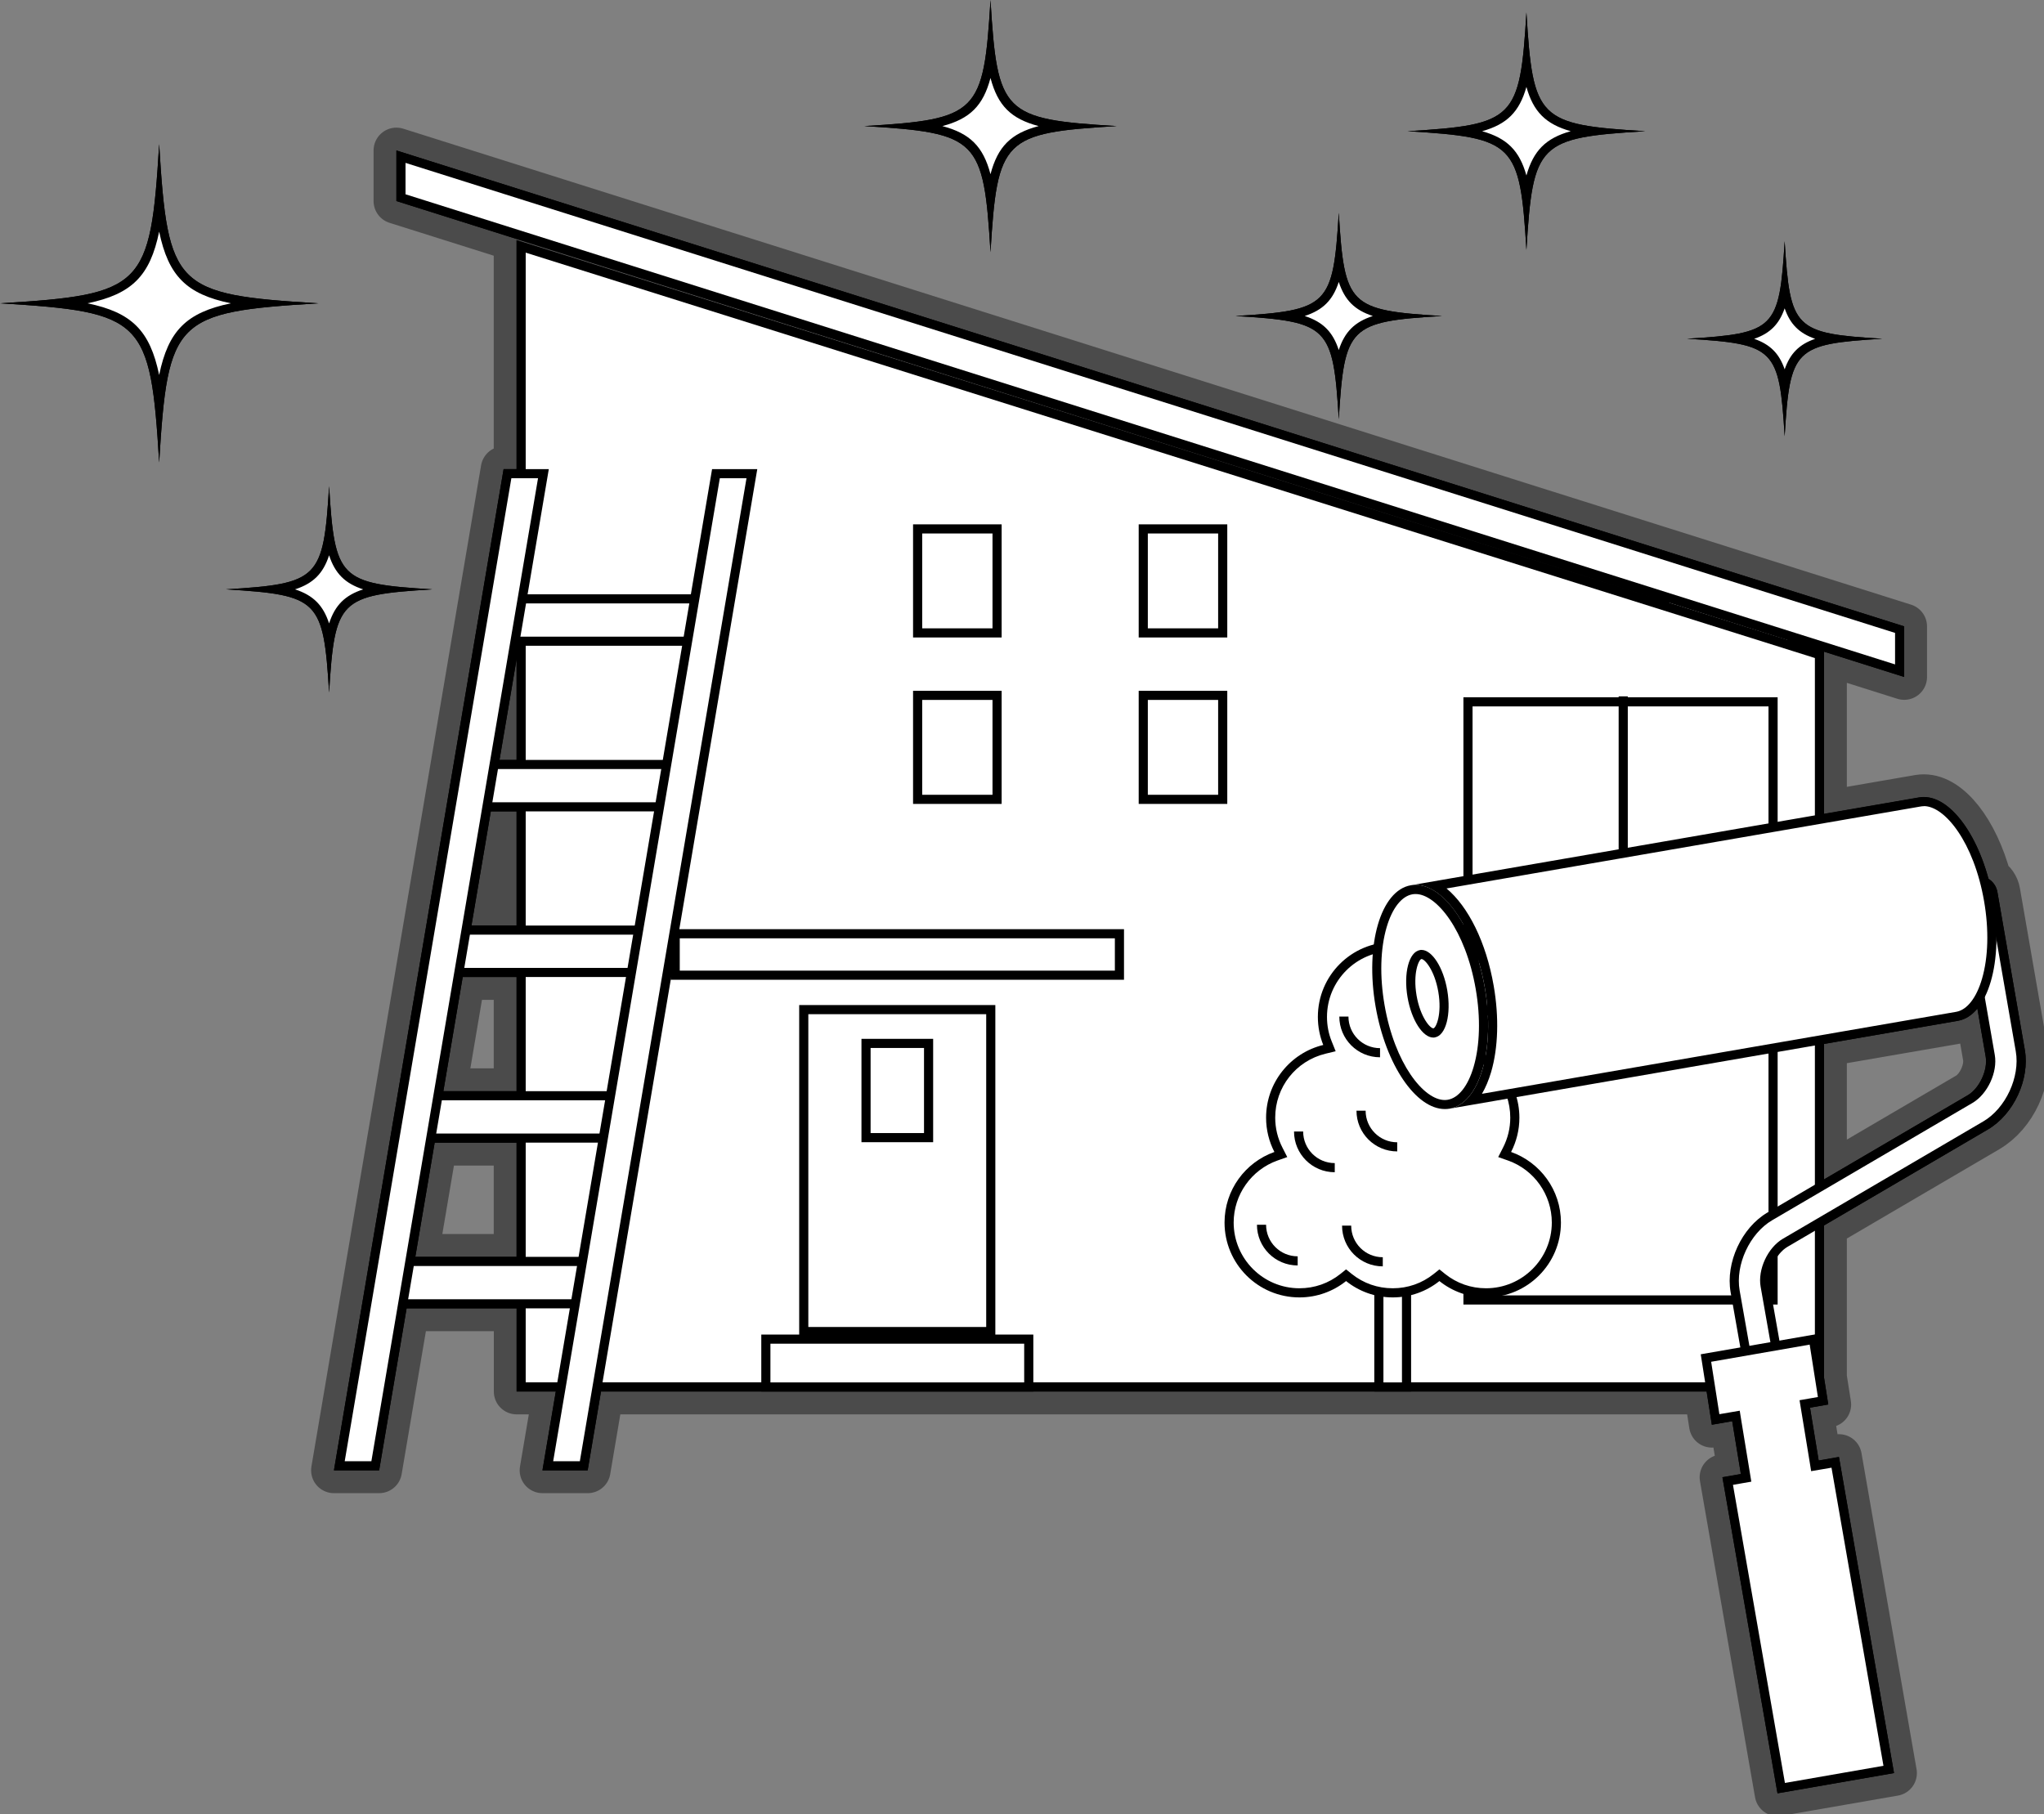 <?xml version="1.0" encoding="UTF-8"?>
<svg id="_レイヤー_2" data-name="レイヤー 2" xmlns="http://www.w3.org/2000/svg" viewBox="0 0 223.84 198.72">
  <rect x="0" y="0" width="223.84" height="198.72" fill="#808080" stroke="none"/>
  <defs>
    <style>
      .cls-1 {
        stroke: #000;
        stroke-miterlimit: 10;
      }

      .cls-1, .cls-2 {
        fill: #fff;
      }

      .cls-3 {
        fill: #000;
      }

      .cls-3, .cls-2 {
        stroke-width: 0px;
      }

      .cls-4 {
        fill: none;
        stroke: #4b4b4b;
        stroke-linejoin: round;
        stroke-width: 5px;
      }
    </style>
  </defs>
  <g id="_レイヤー_1-2" data-name="レイヤー 1">
    <g>
      <g>
        <g>
          <path class="cls-4" d="M190.94,163.42l2-.35-1.59-9.73-2.22.39-.52-3.32h-124.48l-1.46,8.63h-.9l1.46-8.63h-4.66v-9.11h-15.74l-3.01,17.74h-.9l17.91-105.66h1.73v-24.34l123.62,38.88,1.2-3.82L45.41,20.55v-1.35l161.12,50.85v1.35l-8.78-2.77v22.88l12.76-2.21c.06,0,.12-.01.18-.01,1.5,0,3.89,2.86,5.14,7.48l.2.75.65.42c.07.05.08.1.08.11l3,17.27c.42,2.42-.96,5.41-3.09,6.65l-18.93,11.09v17.95l.19,1.18-2.02.35,1.59,9.74,2.24-.39,5.34,30.68-8.82,1.53-5.34-30.68ZM43.11,139.66h15.46v-16.5h-12.66l-2.8,16.5ZM215.01,109.18c-.31.38-.63.59-.94.65l-16.31,2.82v20.01l18.75-10.99c2.01-1.17,3.32-4,2.92-6.3l-1.65-9.53-2.77,3.34ZM46.18,121.51h12.38v-16.5h-9.59l-2.8,16.5ZM49.26,103.37h9.31v-16.5h-6.51l-2.8,16.5ZM52.33,85.23h6.23v-13.02l-3.97-.33-2.26,13.35Z"/>
          <path class="cls-4" d="M60.57,31.76l121.02,38.06,1.59-5.04,12.58,3.97v25.13l4.68-.81,10.17-1.76c.63.36,2.26,2.16,3.29,5.97l.4,1.49.63.4,1,5.75-2.46,2.97-14.4,2.49-3.32.57v39.57l-2.12.37.64,3.91.95,5.79.65,3.99,2.26-.39,4.66,26.74-4.87.85-4.66-26.74,1.98-.34-.64-3.91-.95-5.79-.65-3.99-2.21.38-.47-3H60.57v-76.2l-4.83-.41,2.78-16.42h2.04v-23.61M43.41,16.48v5.54l139.38,43.99L56.57,26.31v25.07h-1.42l-18.58,109.66h4.95l3.01-17.74h12.05v9.11h4.29l-1.46,8.63h4.95l1.46-8.63h121.08l.57,3.64,2.23-.39.95,5.79-2.02.35,6.03,34.62,12.76-2.22-6.03-34.62-2.22.39-.95-5.79,2-.35-.47-2.97v-16.64l17.94-10.51c2.83-1.66,4.61-5.49,4.05-8.72l-3-17.28c-.11-.63-.48-1.14-.98-1.45-1.42-5.23-4.3-8.95-7.07-8.95-.17,0-.35.01-.52.04l-10.42,1.8v-17.77l8.78,2.77v-5.54L43.41,16.48h0ZM54.7,83.23l1.87-11.02v11.02h-1.87ZM51.63,101.37l2.12-12.5h2.82v12.5h-4.94ZM48.55,119.51l2.12-12.5h5.9v12.5h-8.02ZM199.75,129.17v-14.83l14.65-2.53c.82-.14,1.54-.61,2.14-1.34l.91,5.26c.25,1.46-.68,3.48-1.96,4.23l-15.74,9.22h0ZM45.48,137.66l2.12-12.5h8.97v12.5h-11.09Z"/>
        </g>
        <g>
          <path class="cls-2" d="M190.94,163.42l2-.35-1.59-9.73-2.22.39-.52-3.32h-124.48l-1.46,8.63h-.9l1.46-8.63h-4.66v-9.11h-15.74l-3.01,17.74h-.9l17.91-105.66h1.73v-24.34l123.62,38.88,1.2-3.82L45.41,20.55v-1.35l161.12,50.85v1.35l-8.78-2.77v22.88l12.76-2.21c.06,0,.12-.01.18-.01,1.5,0,3.89,2.86,5.14,7.48l.2.75.65.42c.07.05.08.1.08.11l3,17.27c.42,2.42-.96,5.41-3.09,6.65l-18.93,11.09v17.95l.19,1.18-2.02.35,1.59,9.74,2.24-.39,5.34,30.68-8.82,1.53-5.34-30.68ZM43.11,139.66h15.46v-16.5h-12.66l-2.8,16.5ZM215.01,109.18c-.31.38-.63.59-.94.65l-16.31,2.82v20.01l18.75-10.99c2.01-1.17,3.32-4,2.92-6.3l-1.65-9.53-2.77,3.34ZM46.18,121.51h12.38v-16.5h-9.59l-2.8,16.5ZM49.26,103.37h9.31v-16.5h-6.51l-2.8,16.5ZM52.33,85.23h6.23v-13.02l-3.97-.33-2.26,13.35Z"/>
          <path class="cls-3" d="M60.57,31.76l121.02,38.06,1.59-5.04,12.58,3.97v25.13l4.68-.81,10.17-1.76c.63.36,2.26,2.16,3.29,5.97l.4,1.49.63.4,1,5.75-2.46,2.97-14.4,2.49-3.32.57v39.57l-2.12.37.64,3.91.95,5.79.65,3.99,2.26-.39,4.66,26.74-4.87.85-4.66-26.74,1.98-.34-.64-3.91-.95-5.79-.65-3.99-2.21.38-.47-3H60.57v-76.2l-4.83-.41,2.78-16.42h2.04v-23.61M43.41,16.48v5.54l139.38,43.99L56.57,26.31v25.07h-1.42l-18.58,109.66h4.95l3.01-17.74h12.05v9.11h4.29l-1.46,8.63h4.95l1.46-8.63h121.08l.57,3.64,2.23-.39.95,5.79-2.02.35,6.03,34.62,12.76-2.22-6.03-34.62-2.22.39-.95-5.79,2-.35-.47-2.97v-16.64l17.94-10.51c2.83-1.66,4.61-5.49,4.05-8.72l-3-17.28c-.11-.63-.48-1.14-.98-1.45-1.42-5.23-4.3-8.95-7.07-8.95-.17,0-.35.01-.52.04l-10.42,1.8v-17.77l8.78,2.77v-5.54L43.41,16.48h0ZM54.7,83.23l1.87-11.02v11.02h-1.87ZM51.63,101.37l2.12-12.5h2.82v12.5h-4.94ZM48.55,119.51l2.12-12.5h5.9v12.5h-8.02ZM199.75,129.17v-14.83l14.65-2.53c.82-.14,1.54-.61,2.14-1.34l.91,5.26c.25,1.46-.68,3.48-1.96,4.23l-15.74,9.22h0ZM45.48,137.66l2.12-12.5h8.97v12.5h-11.09Z"/>
        </g>
      </g>
      <g>
        <polygon class="cls-2" points="57.07 151.91 57.07 26.99 199.25 71.71 199.25 151.91 57.07 151.91"/>
        <path class="cls-3" d="M57.57,27.67l141.18,44.4v79.33H57.57V27.67M56.57,26.31v126.09h143.18v-81.06L56.57,26.31h0Z"/>
      </g>
      <g>
        <rect class="cls-2" x="125.2" y="57.93" width="8.7" height="11.39"/>
        <path class="cls-3" d="M133.4,58.43v10.39h-7.7v-10.39h7.7M134.4,57.43h-9.7v12.39h9.7v-12.39h0Z"/>
      </g>
      <g>
        <rect class="cls-2" x="100.49" y="57.93" width="8.7" height="11.39"/>
        <path class="cls-3" d="M108.69,58.43v10.39h-7.7v-10.39h7.7M109.69,57.43h-9.7v12.39h9.7v-12.39h0Z"/>
      </g>
      <g>
        <rect class="cls-2" x="125.2" y="76.16" width="8.7" height="11.39"/>
        <path class="cls-3" d="M133.4,76.66v10.39h-7.7v-10.39h7.7M134.4,75.66h-9.7v12.39h9.7v-12.39h0Z"/>
      </g>
      <g>
        <rect class="cls-2" x="100.49" y="76.16" width="8.7" height="11.39"/>
        <path class="cls-3" d="M108.69,76.66v10.39h-7.7v-10.39h7.7M109.69,75.66h-9.7v12.39h9.7v-12.39h0Z"/>
      </g>
      <g>
        <rect class="cls-2" x="160.76" y="76.87" width="33.41" height="65.51"/>
        <path class="cls-3" d="M193.67,77.37v64.51h-32.41v-64.51h32.41M194.67,76.37h-34.41v66.51h34.41v-66.51h0Z"/>
      </g>
      <g>
        <rect class="cls-2" x="88.02" y="110.58" width="20.48" height="35.26"/>
        <path class="cls-3" d="M108,111.08v34.26h-19.48v-34.26h19.48M109,110.08h-21.48v36.26h21.48v-36.26h0Z"/>
      </g>
      <g>
        <rect class="cls-2" x="73.94" y="102.27" width="48.65" height="4.54"/>
        <path class="cls-3" d="M122.09,102.77v3.54h-47.65v-3.54h47.65M123.09,101.77h-49.65v5.54h49.65v-5.54h0Z"/>
      </g>
      <g>
        <rect class="cls-2" x="161.45" y="98.34" width="32.72" height="12.39"/>
        <path class="cls-3" d="M193.67,98.84v11.39h-31.72v-11.39h31.72M194.67,97.84h-33.72v13.39h33.72v-13.39h0Z"/>
      </g>
      <line class="cls-1" x1="190.41" y1="111.24" x2="190.41" y2="97.84"/>
      <line class="cls-1" x1="186.2" y1="111.24" x2="186.2" y2="97.84"/>
      <line class="cls-1" x1="181.98" y1="111.24" x2="181.98" y2="97.84"/>
      <line class="cls-1" x1="177.76" y1="111.24" x2="177.76" y2="97.84"/>
      <line class="cls-1" x1="173.54" y1="111.24" x2="173.54" y2="97.84"/>
      <line class="cls-1" x1="169.33" y1="111.24" x2="169.33" y2="97.84"/>
      <line class="cls-1" x1="165.11" y1="111.24" x2="165.11" y2="97.84"/>
      <g>
        <polygon class="cls-2" points="43.91 21.65 43.91 17.16 208.03 68.96 208.03 73.45 43.91 21.65"/>
        <path class="cls-3" d="M44.41,17.84l163.12,51.48v3.45L44.41,21.28v-3.45M43.41,16.48v5.54l165.12,52.12v-5.54L43.41,16.48h0Z"/>
      </g>
      <line class="cls-1" x1="177.76" y1="111.24" x2="177.76" y2="76.27"/>
      <g>
        <rect class="cls-2" x="94.84" y="114.28" width="6.85" height="10.32"/>
        <path class="cls-3" d="M101.19,114.78v9.32h-5.85v-9.32h5.85M102.19,113.78h-7.85v11.32h7.85v-11.32h0Z"/>
      </g>
      <g>
        <rect class="cls-2" x="83.87" y="146.67" width="28.79" height="5.24"/>
        <path class="cls-3" d="M112.16,147.17v4.24h-27.79v-4.24h27.79M113.16,146.17h-29.79v6.24h29.79v-6.24h0Z"/>
      </g>
      <g>
        <g>
          <rect class="cls-2" x="151.01" y="133.37" width="3.03" height="18.54"/>
          <path class="cls-3" d="M153.53,133.87v17.54h-2.03v-17.54h2.03M154.53,132.87h-4.03v19.54h4.03v-19.54h0Z"/>
        </g>
        <g>
          <path class="cls-2" d="M162.74,141.61c-1.76,0-3.42-.58-4.8-1.68l-.31-.25-.31.25c-1.38,1.1-3.04,1.68-4.8,1.68s-3.42-.58-4.8-1.68l-.31-.25-.31.25c-1.38,1.1-3.04,1.68-4.8,1.68-4.25,0-7.7-3.46-7.7-7.7,0-3.25,2.06-6.17,5.13-7.26l.54-.19-.26-.51c-.57-1.1-.85-2.28-.85-3.52,0-3.57,2.42-6.64,5.88-7.48l.56-.14-.22-.54c-.37-.92-.56-1.89-.56-2.88,0-4.25,3.46-7.7,7.7-7.7s7.7,3.46,7.7,7.7c0,.99-.19,1.96-.56,2.88l-.22.54.56.14c3.46.84,5.88,3.92,5.88,7.48,0,1.24-.29,2.43-.85,3.52l-.26.51.54.19c3.07,1.09,5.13,4.01,5.13,7.26,0,4.25-3.46,7.7-7.7,7.7Z"/>
          <path class="cls-3" d="M152.52,104.18c3.97,0,7.2,3.23,7.2,7.2,0,.93-.18,1.83-.52,2.69l-.43,1.07,1.12.27c3.24.79,5.5,3.66,5.5,7,0,1.16-.27,2.27-.8,3.3l-.52,1.02,1.08.38c2.87,1.02,4.79,3.75,4.79,6.79,0,3.97-3.23,7.2-7.2,7.2-1.65,0-3.2-.54-4.49-1.57l-.62-.5-.62.5c-1.29,1.03-2.84,1.57-4.49,1.57s-3.2-.54-4.49-1.57l-.62-.5-.62.5c-1.29,1.03-2.84,1.57-4.49,1.57-3.97,0-7.2-3.23-7.2-7.2,0-3.04,1.93-5.77,4.79-6.79l1.08-.38-.52-1.02c-.53-1.03-.8-2.14-.8-3.3,0-3.34,2.26-6.21,5.5-7l1.12-.27-.43-1.07c-.35-.86-.52-1.76-.52-2.69,0-3.97,3.23-7.2,7.2-7.2M152.52,103.18c-4.53,0-8.2,3.67-8.2,8.2,0,1.08.21,2.12.59,3.07-3.59.87-6.26,4.11-6.26,7.97,0,1.35.33,2.63.91,3.75-3.18,1.13-5.46,4.16-5.46,7.73,0,4.53,3.67,8.2,8.2,8.2,1.93,0,3.71-.67,5.11-1.79,1.4,1.12,3.18,1.79,5.11,1.79s3.71-.67,5.11-1.79c1.4,1.12,3.18,1.79,5.11,1.79,4.53,0,8.2-3.67,8.2-8.2,0-3.57-2.28-6.6-5.46-7.73.58-1.13.91-2.4.91-3.75,0-3.86-2.67-7.1-6.26-7.97.38-.95.59-1.98.59-3.07,0-4.53-3.67-8.2-8.2-8.2h0Z"/>
        </g>
        <path class="cls-1" d="M138.15,134.14c0,2.19,1.77,3.96,3.96,3.96"/>
        <path class="cls-1" d="M142.21,123.93c0,2.19,1.77,3.96,3.96,3.96"/>
        <path class="cls-1" d="M147.47,134.24c0,2.19,1.77,3.96,3.96,3.96"/>
        <path class="cls-1" d="M149.05,121.65c0,2.19,1.77,3.96,3.96,3.96"/>
        <path class="cls-1" d="M147.17,111.34c0,2.19,1.77,3.96,3.96,3.96"/>
      </g>
      <g>
        <g>
          <g>
            <polygon class="cls-2" points="55.49 70.23 56.27 65.58 76.99 65.58 76.21 70.23 55.49 70.23"/>
            <path class="cls-3" d="M76.4,66.09l-.62,3.64h-19.71l.62-3.64h19.71M77.59,65.09h-21.73l-.96,5.64h21.73l.96-5.64h0Z"/>
          </g>
          <g>
            <polygon class="cls-2" points="52.41 88.37 53.2 83.73 73.92 83.73 73.13 88.37 52.41 88.37"/>
            <path class="cls-3" d="M73.33,84.23l-.62,3.64h-19.71l.62-3.64h19.71M74.51,83.23h-21.73l-.96,5.64h21.73l.96-5.64h0Z"/>
          </g>
          <g>
            <polygon class="cls-2" points="49.34 106.51 50.12 101.87 70.84 101.87 70.06 106.51 49.34 106.51"/>
            <path class="cls-3" d="M70.25,102.37l-.62,3.64h-19.71l.62-3.64h19.71M71.44,101.37h-21.74l-.96,5.64h21.73l.96-5.64h0Z"/>
          </g>
          <g>
            <polygon class="cls-2" points="46.26 124.66 47.05 120.01 67.77 120.01 66.98 124.66 46.26 124.66"/>
            <path class="cls-3" d="M67.18,120.51l-.62,3.64h-19.71l.62-3.64h19.71M68.36,119.51h-21.73l-.96,5.64h21.73l.96-5.64h0Z"/>
          </g>
          <g>
            <polygon class="cls-2" points="43.19 142.8 43.97 138.16 64.69 138.16 63.91 142.8 43.19 142.8"/>
            <path class="cls-3" d="M64.1,138.66l-.62,3.64h-19.71l.62-3.64h19.71M65.29,137.66h-21.73l-.96,5.64h21.73l.96-5.64h0Z"/>
          </g>
        </g>
        <g>
          <polygon class="cls-2" points="37.15 160.54 55.57 51.88 59.51 51.88 41.09 160.54 37.15 160.54"/>
          <path class="cls-3" d="M58.92,52.38l-18.25,107.66h-2.92l18.25-107.66h2.92M60.1,51.38h-4.95l-18.58,109.66h4.95l18.58-109.66h0Z"/>
        </g>
        <g>
          <polygon class="cls-2" points="59.99 160.54 78.41 51.88 82.34 51.88 63.93 160.54 59.99 160.54"/>
          <path class="cls-3" d="M81.75,52.38l-18.25,107.66h-2.92l18.25-107.66h2.92M82.93,51.38h-4.95l-18.58,109.66h4.95l18.58-109.66h0Z"/>
        </g>
      </g>
      <g>
        <g>
          <path class="cls-2" d="M17.43,44.3c-.92-8.13-2.96-10.16-11.08-11.08,8.13-.92,10.16-2.96,11.08-11.08.92,8.13,2.96,10.16,11.08,11.08-8.13.92-10.16,2.96-11.08,11.08Z"/>
          <path class="cls-3" d="M17.43,25.37c1.01,4.86,3,6.85,7.85,7.85-4.86,1.01-6.85,3-7.85,7.85-1.01-4.86-3-6.85-7.85-7.85,4.86-1.01,6.85-3,7.85-7.85M17.43,15.79c-.95,15.7-1.72,16.48-17.43,17.43,15.7.95,16.48,1.72,17.43,17.43.95-15.7,1.72-16.48,17.43-17.43-15.7-.95-16.48-1.72-17.43-17.43h0Z"/>
        </g>
        <g>
          <path class="cls-2" d="M17.43,44.3c-.92-8.13-2.96-10.16-11.08-11.08,8.13-.92,10.16-2.96,11.08-11.08.92,8.13,2.96,10.16,11.08,11.08-8.13.92-10.16,2.96-11.08,11.08Z"/>
          <path class="cls-3" d="M17.43,25.37c1.01,4.86,3,6.85,7.85,7.85-4.86,1.01-6.85,3-7.85,7.85-1.01-4.86-3-6.85-7.85-7.85,4.86-1.01,6.85-3,7.85-7.85M17.43,15.79c-.95,15.7-1.72,16.48-17.43,17.43,15.7.95,16.48,1.72,17.43,17.43.95-15.7,1.72-16.48,17.43-17.43-15.7-.95-16.48-1.72-17.43-17.43h0Z"/>
        </g>
      </g>
      <g>
        <g>
          <path class="cls-2" d="M195.44,42.45c-.59-3.52-1.83-4.76-5.35-5.35,3.52-.59,4.76-1.83,5.35-5.35.59,3.51,1.83,4.75,5.35,5.35-3.51.59-4.75,1.83-5.35,5.35Z"/>
          <path class="cls-3" d="M195.44,33.77c.6,1.74,1.59,2.73,3.34,3.34-1.74.6-2.73,1.59-3.34,3.34-.6-1.74-1.59-2.73-3.34-3.34,1.74-.6,2.73-1.59,3.34-3.34M195.44,26.42c-.58,9.62-1.06,10.09-10.68,10.68,9.62.58,10.09,1.06,10.68,10.68.58-9.62,1.06-10.09,10.68-10.68-9.62-.58-10.09-1.06-10.68-10.68h0Z"/>
        </g>
        <g>
          <path class="cls-2" d="M195.44,42.45c-.59-3.52-1.83-4.76-5.35-5.35,3.52-.59,4.76-1.83,5.35-5.35.59,3.51,1.83,4.75,5.35,5.35-3.51.59-4.75,1.83-5.35,5.35Z"/>
          <path class="cls-3" d="M195.44,33.77c.6,1.74,1.59,2.73,3.34,3.34-1.74.6-2.73,1.59-3.34,3.34-.6-1.74-1.59-2.73-3.34-3.34,1.74-.6,2.73-1.59,3.34-3.34M195.44,26.42c-.58,9.62-1.06,10.09-10.68,10.68,9.62.58,10.09,1.06,10.68,10.68.58-9.62,1.06-10.09,10.68-10.68-9.62-.58-10.09-1.06-10.68-10.68h0Z"/>
        </g>
      </g>
      <g>
        <g>
          <path class="cls-2" d="M167.16,21.61c-.71-5-2.25-6.54-7.25-7.25,5-.71,6.54-2.25,7.25-7.25.71,5,2.25,6.54,7.25,7.25-5,.71-6.54,2.25-7.25,7.25Z"/>
          <path class="cls-3" d="M167.16,9.52c.76,2.72,2.12,4.08,4.85,4.85-2.72.76-4.08,2.12-4.85,4.85-.76-2.72-2.12-4.08-4.85-4.85,2.72-.76,4.08-2.12,4.85-4.85M167.16,1.36c-.71,11.72-1.29,12.3-13.01,13.01,11.72.71,12.3,1.29,13.01,13.01.71-11.72,1.29-12.3,13.01-13.01-11.72-.71-12.3-1.29-13.01-13.01h0Z"/>
        </g>
        <g>
          <path class="cls-2" d="M167.16,21.61c-.71-5-2.25-6.54-7.25-7.25,5-.71,6.54-2.25,7.25-7.25.71,5,2.25,6.54,7.25,7.25-5,.71-6.54,2.25-7.25,7.25Z"/>
          <path class="cls-3" d="M167.16,9.52c.76,2.72,2.12,4.08,4.85,4.85-2.72.76-4.08,2.12-4.85,4.85-.76-2.72-2.12-4.08-4.85-4.85,2.72-.76,4.08-2.12,4.85-4.85M167.16,1.36c-.71,11.72-1.29,12.3-13.01,13.01,11.72.71,12.3,1.29,13.01,13.01.71-11.72,1.29-12.3,13.01-13.01-11.72-.71-12.3-1.29-13.01-13.01h0Z"/>
        </g>
      </g>
      <g>
        <g>
          <path class="cls-2" d="M108.47,21.73c-.75-5.54-2.38-7.18-7.92-7.92,5.54-.75,7.18-2.38,7.92-7.92.75,5.54,2.38,7.18,7.92,7.92-5.54.75-7.18,2.38-7.92,7.92Z"/>
          <path class="cls-3" d="M108.47,8.54c.8,3.03,2.24,4.47,5.27,5.27-3.03.8-4.47,2.24-5.27,5.27-.8-3.03-2.24-4.47-5.27-5.27,3.03-.8,4.47-2.24,5.27-5.27M108.47,0c-.75,12.44-1.37,13.06-13.81,13.81,12.44.75,13.06,1.37,13.81,13.81.75-12.44,1.37-13.06,13.81-13.81-12.44-.75-13.06-1.37-13.81-13.81h0Z"/>
        </g>
        <g>
          <path class="cls-2" d="M108.47,21.73c-.75-5.54-2.38-7.18-7.92-7.92,5.54-.75,7.18-2.38,7.92-7.92.75,5.54,2.38,7.18,7.92,7.92-5.54.75-7.18,2.38-7.92,7.92Z"/>
          <path class="cls-3" d="M108.47,8.54c.8,3.03,2.24,4.47,5.27,5.27-3.03.8-4.47,2.24-5.27,5.27-.8-3.03-2.24-4.47-5.27-5.27,3.03-.8,4.47-2.24,5.27-5.27M108.47,0c-.75,12.44-1.37,13.06-13.81,13.81,12.44.75,13.06,1.37,13.81,13.81.75-12.44,1.37-13.06,13.81-13.81-12.44-.75-13.06-1.37-13.81-13.81h0Z"/>
        </g>
      </g>
      <g>
        <g>
          <path class="cls-2" d="M36.04,70.4c-.62-3.9-1.95-5.22-5.84-5.85,3.9-.62,5.22-1.95,5.84-5.84.62,3.9,1.95,5.22,5.84,5.84-3.9.62-5.22,1.95-5.84,5.85Z"/>
          <path class="cls-3" d="M36.04,60.82c.65,1.99,1.74,3.08,3.73,3.73-1.99.65-3.08,1.73-3.73,3.73-.65-1.99-1.74-3.08-3.73-3.73,1.99-.65,3.08-1.73,3.73-3.73M36.04,53.25c-.62,10.18-1.12,10.68-11.3,11.3,10.18.62,10.68,1.12,11.3,11.3.62-10.18,1.12-10.68,11.3-11.3-10.18-.62-10.68-1.12-11.3-11.3h0Z"/>
        </g>
        <g>
          <path class="cls-2" d="M36.04,70.4c-.62-3.9-1.95-5.22-5.84-5.85,3.9-.62,5.22-1.95,5.84-5.84.62,3.9,1.95,5.22,5.84,5.84-3.9.62-5.22,1.95-5.84,5.85Z"/>
          <path class="cls-3" d="M36.04,60.82c.65,1.99,1.74,3.08,3.73,3.73-1.99.65-3.08,1.73-3.73,3.73-.65-1.99-1.74-3.08-3.73-3.73,1.99-.65,3.08-1.73,3.73-3.73M36.04,53.25c-.62,10.18-1.12,10.68-11.3,11.3,10.18.62,10.68,1.12,11.3,11.3.62-10.18,1.12-10.68,11.3-11.3-10.18-.62-10.68-1.12-11.3-11.3h0Z"/>
        </g>
      </g>
      <g>
        <g>
          <path class="cls-2" d="M146.61,40.45c-.62-3.9-1.95-5.22-5.85-5.85,3.9-.62,5.22-1.95,5.85-5.85.62,3.9,1.95,5.22,5.84,5.85-3.9.62-5.22,1.95-5.84,5.85Z"/>
          <path class="cls-3" d="M146.61,30.88c.65,1.99,1.73,3.08,3.73,3.73-1.99.65-3.08,1.73-3.73,3.73-.65-1.99-1.73-3.08-3.73-3.73,1.99-.65,3.08-1.73,3.73-3.73M146.61,23.31c-.62,10.18-1.12,10.68-11.3,11.3,10.18.62,10.68,1.12,11.3,11.3.62-10.18,1.12-10.68,11.3-11.3-10.18-.62-10.68-1.12-11.3-11.3h0Z"/>
        </g>
        <g>
          <path class="cls-2" d="M146.61,40.45c-.62-3.9-1.95-5.22-5.85-5.85,3.9-.62,5.22-1.95,5.85-5.85.62,3.9,1.95,5.22,5.84,5.85-3.9.62-5.22,1.95-5.84,5.85Z"/>
          <path class="cls-3" d="M146.61,30.88c.65,1.99,1.73,3.08,3.73,3.73-1.99.65-3.08,1.73-3.73,3.73-.65-1.99-1.73-3.08-3.73-3.73,1.99-.65,3.08-1.73,3.73-3.73M146.61,23.31c-.62,10.18-1.12,10.68-11.3,11.3,10.18.62,10.68,1.12,11.3,11.3.62-10.18,1.12-10.68,11.3-11.3-10.18-.62-10.68-1.12-11.3-11.3h0Z"/>
        </g>
      </g>
      <g>
        <g>
          <path class="cls-2" d="M158.22,120.97c-2.92,0-6.03-4.76-7.08-10.83-1.1-6.36.48-12.18,3.45-12.69.14-.03.29-.04.43-.04,2.92,0,6.03,4.76,7.08,10.83,1.1,6.36-.48,12.18-3.46,12.69-.14.02-.29.04-.43.04Z"/>
          <path class="cls-3" d="M155.02,97.92c2.3,0,5.48,3.98,6.59,10.42.54,3.12.46,6.14-.23,8.5-.61,2.09-1.64,3.4-2.82,3.61-.11.02-.23.03-.35.03-2.3,0-5.48-3.98-6.59-10.42-.54-3.12-.46-6.14.23-8.5.61-2.09,1.64-3.4,2.82-3.61.11-.02.23-.03.35-.03M155.02,96.92c-.17,0-.35.01-.52.04-3.3.57-5.03,6.51-3.86,13.27,1.11,6.41,4.42,11.24,7.58,11.24.17,0,.35-.01.52-.04,3.3-.57,5.03-6.51,3.86-13.27-1.11-6.41-4.42-11.25-7.58-11.24h0Z"/>
        </g>
        <g>
          <path class="cls-2" d="M156.97,113.14c-.79,0-1.92-1.61-2.33-4.01-.42-2.45.14-4.44.94-4.58h0c.88,0,2,1.61,2.42,4,.21,1.21.19,2.37-.04,3.28-.2.75-.53,1.24-.9,1.3h-.09Z"/>
          <path class="cls-3" d="M155.67,105.04c.36,0,1.43,1.22,1.84,3.59.42,2.45-.24,3.95-.54,4-.36,0-1.43-1.22-1.84-3.59-.42-2.45.24-3.95.53-4h0M155.67,104.04c-.06,0-.12,0-.18.02-1.2.21-1.8,2.52-1.35,5.16.43,2.51,1.67,4.42,2.82,4.42.06,0,.12,0,.18-.02,1.2-.21,1.8-2.52,1.35-5.16-.43-2.51-1.67-4.42-2.82-4.42h0Z"/>
        </g>
        <g>
          <path class="cls-2" d="M194.34,158.02c-.81,0-1.5-.58-1.64-1.38l-2.68-15.21c-.53-3.04,1.13-6.65,3.8-8.21l21.94-12.85c1.46-.86,2.49-3.07,2.2-4.75l-3-17.28c-.08-.44.02-.88.28-1.25.26-.37.64-.61,1.08-.69.1-.02.19-.02.29-.02.81,0,1.51.58,1.65,1.39l3,17.28c.53,3.04-1.14,6.64-3.81,8.2l-21.94,12.85c-1.46.86-2.49,3.07-2.19,4.74l2.68,15.2c.08.44-.02.88-.28,1.25-.26.37-.64.61-1.08.69-.1.02-.2.03-.29.03Z"/>
          <path class="cls-3" d="M216.6,96.9c.57,0,1.05.41,1.15.97l3,17.28c.49,2.8-1.11,6.25-3.57,7.68l-21.94,12.85c-1.65.97-2.77,3.37-2.43,5.26l2.68,15.2c.05.31-.01.62-.19.87-.18.26-.45.43-.76.48-.06.01-.13.02-.2.02-.57,0-1.05-.41-1.15-.97l-2.68-15.2c-.49-2.8,1.1-6.25,3.56-7.69l21.94-12.85c1.65-.97,2.77-3.38,2.44-5.26l-3-17.28c-.05-.31.02-.62.2-.87.18-.26.45-.43.76-.48.07-.01.13-.02.2-.02M216.6,95.9c-.12,0-.25.01-.37.03-1.18.21-1.97,1.33-1.77,2.51l3,17.28c.25,1.46-.68,3.48-1.96,4.23l-21.94,12.85c-2.83,1.66-4.6,5.49-4.04,8.72l2.68,15.21c.18,1.05,1.1,1.79,2.14,1.79.13,0,.25-.01.38-.03,1.18-.21,1.97-1.33,1.76-2.51l-2.68-15.2c-.26-1.46.67-3.47,1.95-4.22l21.94-12.85c2.83-1.66,4.61-5.49,4.05-8.72l-3-17.28c-.18-1.06-1.1-1.8-2.14-1.8h0Z"/>
        </g>
        <g>
          <path class="cls-2" d="M161.19,120.5c2-2.31,2.82-7.07,1.9-12.42-.92-5.29-3.3-9.54-5.97-11.06l53.14-9.19c.14-.03.29-.04.43-.04,2.92,0,6.03,4.76,7.08,10.83.55,3.19.47,6.29-.24,8.73-.67,2.31-1.81,3.72-3.21,3.96l-53.13,9.19Z"/>
          <path class="cls-3" d="M210.69,88.29c2.3,0,5.48,3.98,6.59,10.42.54,3.12.46,6.14-.23,8.5-.61,2.09-1.64,3.4-2.82,3.61l-51.94,8.98c.4-.68.74-1.49,1.01-2.4.77-2.65.87-5.99.28-9.4-.83-4.82-2.8-8.72-5.17-10.69l51.93-8.98c.11-.02.23-.03.35-.03M210.69,87.29c-.17,0-.35.01-.52.04l-55.67,9.63c.17-.03.34-.04.52-.04,3.15,0,6.47,4.84,7.58,11.24,1.17,6.76-.56,12.7-3.86,13.27l55.67-9.63c3.3-.57,5.03-6.51,3.86-13.27-1.11-6.4-4.42-11.24-7.58-11.24h0Z"/>
        </g>
        <g>
          <polygon class="cls-2" points="189.2 162.2 191.22 161.85 190.11 155.07 187.88 155.46 186.82 148.74 198.59 146.69 199.65 153.41 197.64 153.76 198.75 160.54 200.97 160.15 206.83 193.79 195.06 195.83 189.2 162.2"/>
          <path class="cls-3" d="M198.18,147.27l.9,5.74-1.03.18-.98.17.16.98.95,5.79.16,1,1-.17,1.23-.21,5.69,32.65-10.79,1.88-5.69-32.65,1.03-.18.98-.17-.16-.98-.95-5.79-.16-1-1,.17-1.23.21-.9-5.74,10.79-1.88M199.01,146.11l-12.76,2.22,1.21,7.71,2.23-.39.95,5.79-2.02.35,6.03,34.62,12.76-2.22-6.03-34.62-2.22.39-.95-5.79,2-.35-1.21-7.71h0Z"/>
        </g>
      </g>
    </g>
  </g>
</svg>